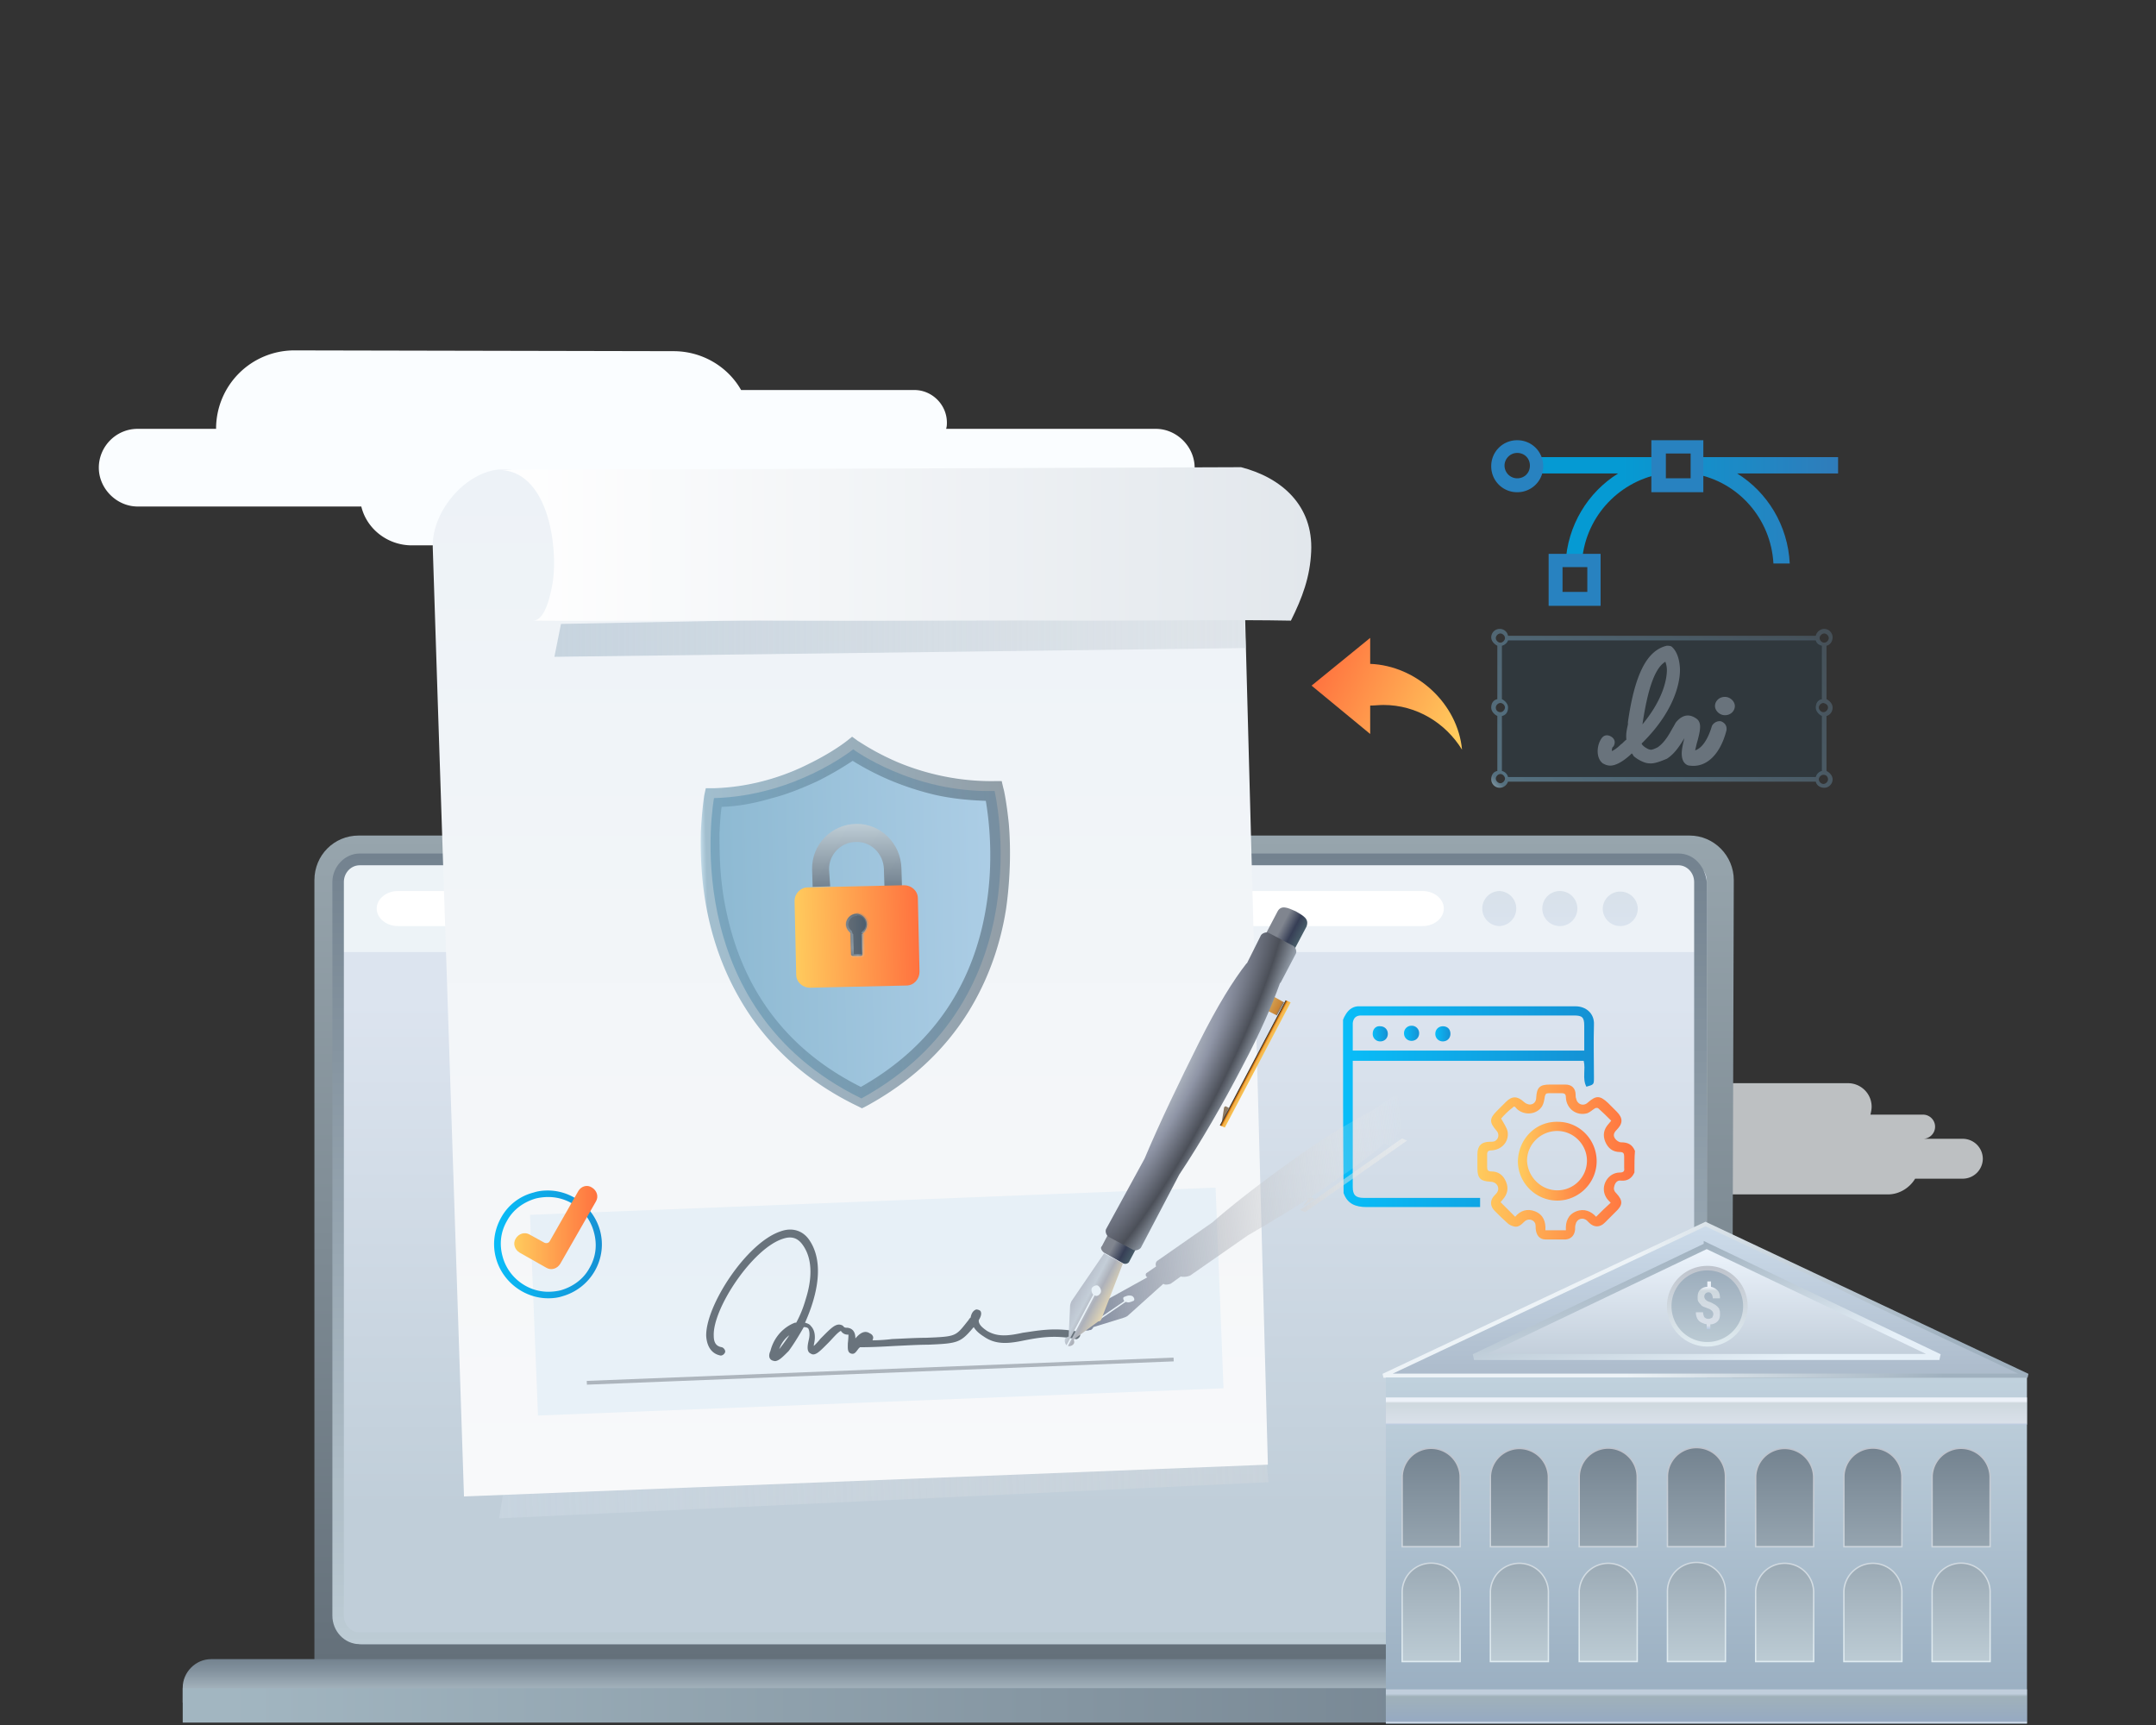 <svg width="240" height="192" fill="none" xmlns="http://www.w3.org/2000/svg"><rect width="100%" height="100%" fill="#333333" stroke="none"/><path fill-rule="evenodd" clip-rule="evenodd" d="M32.786 39a8.708 8.708 0 00-8.732 8.732h-8.731c-2.421 0-4.323 1.988-4.323 4.322s1.988 4.323 4.323 4.323H40.22c.605 2.507 2.94 4.323 5.62 4.323h53.773c2.68 0 5.014-1.816 5.619-4.323h23.429c2.42 0 4.322-1.989 4.322-4.323 0-2.334-1.988-4.322-4.322-4.322H105.32c.086-.26.086-.519.086-.692 0-1.988-1.642-3.63-3.631-3.63H82.496c-1.47-2.594-4.322-4.323-7.521-4.323L32.786 39z" fill="#FAFDFF"/><path opacity=".7" fill-rule="evenodd" clip-rule="evenodd" d="M181.978 120.632a2.627 2.627 0 00-2.624 2.624c0 .336.068.605.135.874h-26.166c-.74 0-1.345.605-1.345 1.345s.605 1.346 1.345 1.346h21.928c-.74.672-1.211 1.614-1.211 2.623a3.474 3.474 0 003.498 3.498h32.623c1.278 0 2.422-.74 3.027-1.749h5.314a2.24 2.24 0 002.22-2.22 2.24 2.24 0 00-2.22-2.22h-4.439c.74 0 1.345-.605 1.345-1.345s-.605-1.345-1.345-1.345h-5.852c.067-.269.134-.606.134-.875 0-1.48-1.21-2.623-2.623-2.623h-23.744v.067z" fill="#F9FDFF"/><path d="M192.734 185H35V97.964C35 95.184 37.197 93 39.927 93h148.146c2.73 0 4.927 2.25 4.927 4.964L192.734 185z" fill="url(#paint0_linear_48_15728)"/><path d="M205.52 189.511H20.34v-1.681c0-1.682 1.413-3.162 3.162-3.162h178.789c1.682 0 3.162 1.413 3.162 3.162l.067 1.681z" fill="url(#paint1_linear_48_15728)"/><path d="M205.52 187.897H20.34v3.834h185.18v-3.834z" fill="url(#paint2_linear_48_15728)"/><path d="M187.772 183H40.225c-1.214 0-2.225-.908-2.225-2.025v-82.95C38 96.908 39.011 96 40.225 96h147.547c1.213 0 2.225.908 2.225 2.025v82.95c.067 1.117-.944 2.025-2.225 2.025z" fill="url(#paint3_linear_48_15728)"/><path d="M189.982 105.969H38.032v-7.736c0-1.076 1.008-1.95 2.22-1.95h147.443c1.211 0 2.22.874 2.22 1.95v7.736h.067z" fill="url(#paint4_linear_48_15728)"/><path d="M158.368 103.076H44.287c-1.278 0-2.354-.874-2.354-1.951 0-1.076 1.076-1.95 2.354-1.95h114.081c1.278 0 2.354.874 2.354 1.95 0 1.077-1.076 1.951-2.354 1.951z" fill="url(#paint5_linear_48_15728)"/><path d="M166.91 103.076a1.951 1.951 0 010-3.901 1.952 1.952 0 010 3.901z" fill="url(#paint6_linear_48_15728)"/><path d="M173.637 103.076a1.952 1.952 0 01-1.951-1.951 1.951 1.951 0 111.951 1.951z" fill="url(#paint7_linear_48_15728)"/><path d="M180.363 103.076a1.952 1.952 0 01-1.951-1.951 1.952 1.952 0 013.902 0 1.952 1.952 0 01-1.951 1.951z" fill="url(#paint8_linear_48_15728)"/><path d="M186.839 96.308c.942 0 1.749.827 1.749 1.86v81.665c0 1.032-.807 1.859-1.749 1.859H40.026c-.941 0-1.748-.827-1.748-1.859V98.167c0-1.032.807-1.859 1.748-1.859H186.84zm0-1.308H40.026C38.412 95 37 96.446 37 98.167v81.666c0 1.721 1.345 3.167 3.026 3.167h146.948c1.614 0 3.026-1.446 3.026-3.167V98.167c-.202-1.721-1.412-3.167-3.161-3.167z" fill="url(#paint9_linear_48_15728)"/><path d="M149.504 113.508c.06-.18.18-.42.3-.6.361-.601.901-.962 1.622-.901h23.967c1.141 0 2.102.78 2.042 2.042-.06 1.982 0 3.904 0 5.886 0 .781 0 .781-.841 1.021-.481-.901-.06-1.922-.3-2.883h-25.709v14.056c0 .841.301 1.201 1.202 1.201h12.974v1.021h-12.614c-1.261 0-2.162-.36-2.583-1.561-.06-6.488-.06-12.915-.06-19.282zm26.85 3.424v-2.763c0-.961-.241-1.141-1.142-1.141h-23.726c-.54 0-.841.3-.901.841v3.063h25.769z" fill="url(#paint10_linear_48_15728)"/><path d="M181.94 130.507c-.3.661-.781.961-1.502.901-.36-.06-.6.18-.721.54-.12.361-.06.601.181.841.781.841.781 1.322-.06 2.103l-1.202 1.201c-.54.541-1.201.541-1.742 0l-.24-.24c-.48-.421-1.141-.18-1.261.42-.06.18-.06.361-.06.601-.06.601-.421 1.021-1.022 1.081h-2.282c-.661 0-1.021-.48-1.081-1.201 0-.18 0-.421-.06-.601-.241-.48-.841-.54-1.202-.18-.3.3-.66.661-1.141.541-.24-.061-.541-.181-.721-.361-.48-.42-.961-.901-1.441-1.381-.541-.541-.541-1.202 0-1.742.12-.12.24-.241.3-.361.3-.54-.12-1.141-.781-1.141-1.081-.06-1.441-.36-1.441-1.502v-1.561c0-.901.42-1.382 1.381-1.382.18 0 .361 0 .541-.06.48-.24.54-.841.18-1.201-.781-.901-.781-1.322.06-2.163l1.021-1.021c.661-.661 1.261-.661 1.982 0 .18.18.481.301.661.301.42 0 .721-.301.721-.781.06-1.142.42-1.442 1.501-1.442h1.742c.721 0 1.142.421 1.142 1.141 0 .12 0 .301.06.421.12.661.841.901 1.321.42.901-.781 1.322-.781 2.223.06l.961.961c.721.721.721 1.322 0 2.043-.301.3-.421.6-.18.961.12.18.42.42.66.42.781 0 1.262.24 1.562.961-.06.661-.06 1.562-.06 2.403zm-14.836-6.007c.3.541.6.961.72 1.442.18 1.141-.66 2.042-1.802 2.102-.36 0-.48.12-.48.481v1.321c0 .361.06.541.48.541.781 0 1.322.42 1.622 1.141.3.721.18 1.382-.36 1.982-.12.12-.181.24-.241.301l1.622 1.621c.541-.66 1.322-.961 2.223-.6.901.36 1.201 1.141 1.141 2.102h2.282c-.06-.961.241-1.742 1.142-2.102.901-.361 1.682 0 2.222.6.541-.54 1.081-1.081 1.622-1.561-.18-.181-.42-.421-.541-.661-.66-1.201.241-2.703 1.562-2.703.361 0 .541-.12.481-.481v-1.261c0-.36-.06-.541-.481-.541-.781 0-1.321-.42-1.622-1.141-.3-.721-.18-1.381.361-1.982.12-.12.18-.24.3-.36-.48-.481-.961-.962-1.442-1.382-.06-.06-.3-.06-.36 0-.3.18-.541.42-.841.541-1.201.36-2.342-.481-2.403-1.742 0-.361-.12-.481-.48-.481h-1.442c-.3 0-.36.12-.42.361-.06.36-.12.78-.3 1.081-.601.961-1.983 1.081-2.824.3-.12-.12-.24-.42-.48-.12-.421.3-.901.781-1.261 1.201z" fill="url(#paint11_linear_48_15728)"/><path d="M160.616 114.229c.481 0 .841.3.841.841 0 .48-.36.841-.841.841a.822.822 0 01-.841-.841c0-.481.361-.841.841-.841z" fill="url(#paint12_linear_48_15728)"/><path d="M153.649 114.229c.48 0 .84.36.84.841 0 .48-.36.841-.84.841a.821.821 0 01-.841-.841c0-.541.36-.901.841-.841z" fill="url(#paint13_linear_48_15728)"/><path d="M156.292 115.01a.82.82 0 01.84-.841.82.82 0 01.841.841c0 .48-.36.841-.841.841a.821.821 0 01-.84-.841z" fill="url(#paint14_linear_48_15728)"/><path d="M173.41 124.861c2.403 0 4.325 1.982 4.325 4.385 0 2.402-1.982 4.384-4.385 4.384-2.402 0-4.384-1.982-4.384-4.384.06-2.463 1.982-4.445 4.444-4.385zm-.06 7.628a3.294 3.294 0 003.304-3.304c0-1.801-1.502-3.303-3.304-3.303-1.862 0-3.363 1.502-3.363 3.303.06 1.802 1.561 3.304 3.363 3.304z" fill="url(#paint15_linear_48_15728)"/><path d="M154 153.121l35.852-16.883 35.852 16.883H154z" fill="url(#paint16_linear_48_15728)" stroke="url(#paint17_linear_48_15728)" stroke-width=".46"/><path d="M189.987 138.659l25.896 12.377H164.09l25.897-12.377z" fill="url(#paint18_linear_48_15728)"/><path d="M189.987 138.659l25.896 12.377H164.09l25.897-12.377z" stroke="url(#paint19_linear_48_15728)" stroke-width=".673"/><path d="M190.054 149.624a4.238 4.238 0 10-.002-8.476 4.238 4.238 0 00.002 8.476z" fill="url(#paint20_linear_48_15728)" stroke="url(#paint21_linear_48_15728)" stroke-width=".504"/><path d="M190.726 146.26a.515.515 0 00-.134-.336 1.033 1.033 0 00-.404-.269c-.202-.067-.336-.135-.538-.202-.134-.067-.269-.134-.336-.269a1.47 1.47 0 01-.269-.336c-.068-.135-.068-.269-.068-.471 0-.337.068-.606.27-.807a1.11 1.11 0 01.807-.337v-.605h.403v.605c.337.068.538.202.74.404.202.202.269.538.269.874h-.807c0-.201-.067-.403-.134-.471a.371.371 0 00-.337-.201.515.515 0 00-.336.134.516.516 0 00-.135.337c0 .134.068.269.135.336s.202.202.471.269c.202.067.403.202.538.269.134.067.269.202.336.269s.202.202.202.336c.067.135.067.269.067.471 0 .337-.067.606-.269.807a1.114 1.114 0 01-.807.337v.538h-.404v-.538c-.336-.068-.672-.202-.874-.404-.202-.202-.336-.538-.336-.942h.807c0 .202.067.404.134.539a.612.612 0 00.471.201c.135 0 .269-.067.404-.134.067-.135.134-.269.134-.404z" fill="url(#paint22_linear_48_15728)"/><path d="M225.637 153.323h-71.368v38.543h71.368v-38.543z" fill="url(#paint23_linear_48_15728)"/><path d="M215.076 164.354a3.23 3.23 0 016.458 0v7.803h-6.458v-7.803zm-9.82 0a3.229 3.229 0 016.457 0v7.803h-6.457v-7.803zm-9.821 0a3.23 3.23 0 016.457 0v7.803h-6.457v-7.803zm-9.821 0a3.23 3.23 0 013.229-3.228c1.816 0 3.229 1.412 3.229 3.228v7.803h-6.458v-7.803zm-9.82 0a3.229 3.229 0 016.457 0v7.803h-6.457v-7.803zm-9.888 0a3.23 3.23 0 016.457 0v7.803h-6.457v-7.803zm-9.821 0a3.23 3.23 0 016.458 0v7.803h-6.458v-7.803zm58.991 12.781a3.23 3.23 0 016.458 0v7.802h-6.458v-7.802zm-9.82 0a3.23 3.23 0 016.457 0v7.802h-6.457v-7.802zm-9.821 0a3.23 3.23 0 016.457 0v7.802h-6.457v-7.802zm-9.821 0a3.23 3.23 0 013.229-3.229c1.816 0 3.229 1.413 3.229 3.229v7.802h-6.458v-7.802zm-9.82 0a3.23 3.23 0 016.457 0v7.802h-6.457v-7.802zm-9.888 0a3.23 3.23 0 016.457 0v7.802h-6.457v-7.802zm-9.821 0a3.23 3.23 0 016.458 0v7.802h-6.458v-7.802z" fill="url(#paint24_linear_48_15728)" stroke="url(#paint25_linear_48_15728)" stroke-width=".155"/><path d="M225.637 188.031h-71.368v3.767h71.368v-3.767z" fill="url(#paint26_linear_48_15728)"/><path d="M225.637 155.543h-71.368v3.027h71.368v-3.027z" fill="url(#paint27_linear_48_15728)"/><path opacity=".06" d="M167.955 86.577h33.835c.595 0 1.105-.51 1.105-1.105v-5.696l-.765-1.275.765-.85v-5.44c0-.596-.51-1.106-1.105-1.106h-33.92c-.34 0-.68.34-.68.68v6.121l.51.51-.51 1.02v6.291c0 .51.34.85.765.85z" fill="#0A93E4"/><path opacity=".6" d="M204 78.756c0-.425-.34-.765-.68-.935v-5.95c.425-.086.68-.51.68-.936a.943.943 0 00-.935-.935c-.425 0-.85.34-.935.765h-34.26a.925.925 0 00-.935-.765.943.943 0 00-.935.935c0 .425.34.765.68.935v5.951c-.425.085-.68.425-.68.935 0 .425.34.765.68.935v6.121c-.425.085-.68.425-.68.935s.425.935.935.935c.425 0 .765-.255.935-.68h34.26c.085.425.51.68.935.68.51 0 .935-.425.935-.935 0-.425-.34-.765-.68-.935v-6.12c.34-.086.68-.426.68-.936zm-.51 0c0 .255-.255.51-.51.51s-.51-.255-.51-.51.255-.51.51-.51c.34.085.51.255.51.51zm-.425-8.246c.255 0 .51.255.51.51s-.255.51-.51.51-.51-.255-.51-.51.255-.51.51-.51zm-36.555.51c0-.255.255-.51.51-.51s.51.255.51.51-.255.51-.51.51-.51-.255-.51-.51zm0 7.736c0-.255.255-.51.51-.51s.51.255.51.51-.255.51-.51.51-.51-.17-.51-.51zm.51 8.416c-.255 0-.51-.255-.51-.51s.255-.51.51-.51.51.255.51.51-.255.51-.51.51zm30.434-.68H167.87a.922.922 0 00-.68-.68v-6.12c.425-.086.68-.426.68-.936 0-.425-.34-.765-.68-.935v-5.95c.34-.086.595-.34.68-.596h34.26c.085.34.34.51.68.595v5.951c-.425.085-.68.425-.68.935 0 .425.34.765.68.935v6.121a.922.922 0 00-.68.68h-4.676zm6.036.255c0 .255-.255.51-.51.51s-.51-.255-.51-.51.255-.51.51-.51c.34 0 .51.255.51.51z" fill="url(#paint28_linear_48_15728)"/><path fill-rule="evenodd" clip-rule="evenodd" d="M191.588 80.287c-.425-.086-.85.17-1.02.51-.17.595-.765 2.38-1.87 2.72.085-.34.17-.765.255-1.02.34-1.275.51-2.126-.17-2.55-.51-.34-1.275-.596-2.125.34-.17.17-.255.424-.425.68-.34.595-.851 1.615-1.701 2.21-.17.085-.68.34-.85.255-.17 0-.595-.255-.765-.425-.085-.085-.17-.17-.17-.255 4.081-3.996 4.336-7.481 4.251-8.501-.085-1.106-.425-1.87-.935-2.296-.17-.085-.425-.085-.51-.085-2.211.51-3.571 3.146-4.336 8.501v.255c-.085.426-.255 1.02-.17 1.7-.255.17-.425.426-.595.51-.51.51-.85.68-1.02.766 0-.17 0-.425.17-.51.255-.425.17-.85-.255-1.105-.425-.255-.85-.17-1.105.255-.511.765-.596 2.125.17 2.72.17.085.425.255.85.255.51 0 1.275-.34 2.21-1.19l.17-.17c.085.085.17.17.17.255.34.34 1.19.85 1.785.85.595.085 1.53-.34 1.956-.51.935-.595 1.53-1.615 1.955-2.295-.34 1.275-.425 2.04-.085 2.635.17.255.425.425.68.425 1.87.255 3.4-1.275 4.08-3.91.085-.51-.17-.85-.595-1.02zm-6.206-6.631a2.6 2.6 0 01.171.935c0 .765-.256 3.06-2.721 6.035.425-2.805 1.105-6.12 2.55-6.97zm7.737 4.93c0 .51-.426 1.02-1.106 1.02-.595 0-1.105-.51-1.105-1.02s.425-1.02 1.105-1.02c.595 0 1.106.51 1.106 1.02z" fill="#69737C"/><path d="M152.525 71v2.892c5.179.202 9.753 4.44 10.224 9.552-1.816-2.96-5.045-4.978-8.745-4.978-.47 0-1.008.068-1.479.068v3.161L146 76.314 152.525 71z" fill="url(#paint29_linear_48_15728)"/><g opacity=".9"><path d="M170.708 50.883c.135.27.202.606.202.942 0 .336-.067.605-.202.874h9.418c-3.364 2.086-5.651 5.785-5.852 10.023h1.816c.269-4.978 3.901-9.014 8.677-9.955v-1.884h-14.059z" fill="url(#paint30_linear_48_15728)"/><path d="M204.543 50.883h-15.808v1.884c4.776.874 8.408 4.977 8.678 9.955h1.816c-.202-4.238-2.489-7.937-5.852-10.023h11.233v-1.816h-.067z" fill="url(#paint31_linear_48_15728)"/><path d="M168.892 49A2.87 2.87 0 00166 51.892a2.87 2.87 0 002.892 2.893 2.871 2.871 0 002.893-2.893A2.871 2.871 0 00168.892 49zm0 4.238a1.42 1.42 0 01-1.412-1.413c0-.74.605-1.412 1.412-1.412.808 0 1.413.605 1.413 1.412 0 .807-.605 1.413-1.413 1.413zM183.825 49v5.785h5.785V49h-5.785zm4.372 2.153v2.085h-2.758V50.48h2.758v.673zM172.39 61.646v5.784h5.785v-5.784h-5.785zm4.305 2.152v2.085h-2.758v-2.757h2.758v.672z" fill="#278BCF"/></g><path d="M56.225 164.913L55.554 169l85.645-4.026-.427-4.636-84.547 4.575z" fill="url(#paint32_linear_48_15728)"/><path d="M51.65 166.56S48.173 61.516 48.173 60.906c-.183-5.307 6.649-11.529 11.468-7.259 2.318 2.074 3.355 5.246 3.111 8.296-.122 1.281.305 6.1-1.342 6.1l77.166-.305 2.562 95.284-89.488 3.538z" fill="url(#paint33_linear_48_15728)"/><path d="M62.447 69.446l-.732 3.66 76.983-.976-.244-4.148-76.007 1.464z" fill="url(#paint34_linear_48_15728)"/><path d="M55.432 52.305L138.149 52c4.514 1.159 8.052 4.27 7.808 9.394-.122 2.806-.976 5.124-2.257 7.686-6.1-.122-15.25 0-21.411 0-11.956-.06-23.913.061-35.869 0-8.357-.06-18.666.061-27.084 0 1.464 0 2.013-3.294 2.196-4.27.61-4.087-.55-12.566-6.1-12.505z" fill="url(#paint35_linear_48_15728)"/><path opacity=".06" d="M135.314 132.19L59 135.22l.887 22.334 76.313-3.029-.886-22.335z" fill="#0A93E4"/><path d="M86.32 151.495c-.07 0-.14 0-.35-.07-.491-.21-.35-.771-.21-1.051.42-1.681 1.61-2.733 2.732-3.153h.14c.42-.771.77-1.612 1.051-2.592.56-1.752.981-4.275-.35-6.096-.56-.771-1.261-.981-2.242-.631-3.364 1.121-7.778 7.778-7.638 10.791 0 .98.49 1.191.91 1.261.211.07.421.35.351.56-.07.211-.35.421-.56.351-.981-.211-1.472-1.051-1.542-2.172-.07-3.364 4.485-10.371 8.268-11.632 1.332-.49 2.523-.07 3.224.981 1.751 2.593.77 6.376-.491 9.179.21.07.49.14.63.35.351.351.631.981.351 2.102v.141c.21-.211.56-.561.7-.771.982-.981 1.542-1.612 2.103-1.612.14 0 .42.07.49.21.14.141.21.141.42.141.631.07.912.49.912 1.191.42-.491.98-.981 1.611-.561.35.14.42.491.35.561 0 .07 0 .14-.07.21.771 0 1.682-.07 2.172-.14 1.612-.07 2.803-.14 3.784-.14 3.364-.14 3.293-.14 4.625-1.822.14-.14.21-.35.35-.42.07-.351.21-.771.631-.911.14 0 .42.07.49.21.07.14.14.42-.21.981v.14c.07.42.42.701.911 1.051 1.191.701 2.382.561 3.994.21 1.541-.21 3.433-.63 6.026-.14.21.07.42.21.35.491-.07.21-.35.42-.49.35-2.383-.491-4.205-.14-5.676.14-1.682.35-3.153.561-4.554-.42-.561-.351-.911-.701-1.122-1.051-1.471 1.751-1.751 1.821-5.115 1.961-.981 0-2.172.071-3.713.141-2.313.14-3.364.14-3.854.14 0 0 0 .07-.07.07-.35.42-.49.771-.911.63-.42-.14-.35-.63-.35-1.121.07-.63.07-.911.07-.981h-.07a.88.88 0 01-.771-.42c-.35.14-.981.911-1.331 1.261-.981.981-1.542 1.612-2.032 1.261-.49-.21-.35-.91-.21-1.541.14-.561.07-1.051-.07-1.261-.07-.07-.21-.14-.491-.14-.63 1.121-1.261 2.102-1.682 2.662-.7.701-1.05 1.051-1.471 1.121zm1.541-2.873c-.49.351-.91.911-1.12 1.542.28-.35.7-.911 1.12-1.542z" fill="#69737C"/><path d="M130.638 151.107L65.316 153.7l.017.42 65.322-2.593-.017-.42z" fill="#ADB5BD"/><path d="M130.308 142.888c-.241.08-.644.161-.805 0l-3.944 3.542c-.08.08-.241.161-.483.241l-3.381 1.047c0 .08-.08.161-.161.241-.08.081-.161.081-.241.081a.693.693 0 01-.564 0l4.589-3.14a.683.683 0 00.563 0c.081 0 .161-.08.242-.08.241-.081.161-.403-.081-.564a.894.894 0 00-.644 0c-.08 0-.161.081-.241.081-.161.08-.161.241 0 .483l-4.589 3.139c-.161-.08-.08-.241 0-.483.081-.08.161-.08.242-.08h.241l1.047-2.093c.08-.081.161-.242.402-.242l5.233-2.898c-.242-.08-.242-.402-.081-.483l1.047-.724c-.081-.161-.081-.483.161-.644l6.117-4.267c2.657-2.334 6.199-4.99 9.58-7.405 3.3-2.335 6.037-3.864 7.969-4.911.081-.08.081-.08.161-.08l2.254-1.53c.242-.161.725-.241 1.047-.161l1.851-1.288c.644-.483 1.288-.161 2.093.161.805.403 1.449.725.805 1.127l-1.851 1.288c.08.161.08.483-.161.644l-2.415 1.691-.081.08c-.241.242-.563.564-.885.805l.805.403-1.288.805-.725-.403a46.153 46.153 0 01-4.669 3.542c-3.22 2.334-7.084 4.669-10.545 6.681l-6.36 4.428c-.241.161-.724.241-1.127.161l-1.127.805z" fill="url(#paint36_linear_48_15728)"/><path d="M156.632 126.949l-.564-.241-11.35 7.969.564.241 11.35-7.969z" fill="url(#paint37_linear_48_15728)"/><path d="M146.087 133.308c-.081-.08-.242 0-.403.081l-.644.885 1.288-.805-.241-.161z" fill="url(#paint38_linear_48_15728)"/><path d="M125.72 140.392c-.08.242-.483.403-.805.161l-2.012-1.127c-.242-.161-.483-.563-.242-.724l19.562-37.271c.402-.725 1.127-.403 2.012 0 .805.483 1.53.805 1.208 1.69l-19.723 37.271z" fill="url(#paint39_linear_48_15728)"/><path d="M140.773 110.366l2.174 1.208-.805 1.449-2.254-1.127.885-1.53z" fill="url(#paint40_linear_48_15728)"/><path fill-rule="evenodd" clip-rule="evenodd" d="M143.671 111.574l-.563-.241-7.326 13.926.564.241 7.325-13.926zm-7.164 11.592c-.081-.081-.161 0-.242.08l-.241 1.53.805-1.449-.322-.161z" fill="url(#paint41_linear_48_15728)"/><path fill-rule="evenodd" clip-rule="evenodd" d="M123.144 136.77c-.161.242 0 .725.241.886l2.737 1.449c.242.161.725 0 .886-.242l4.266-8.13c2.415-3.623 4.911-7.97 7.004-11.995 2.093-3.944 3.381-7.003 4.186-9.257 0-.081 0-.081.08-.081l1.691-3.219c.161-.242 0-.725-.242-.886l-2.737-1.449c-.241-.161-.724 0-.885.242l-1.53 3.059c0 .08-.08.08-.08.08-1.449 1.851-3.22 4.669-5.313 8.855-2.093 4.186-4.347 8.855-6.038 12.88l-4.266 7.808z" fill="url(#paint42_radial_48_15728)"/><path d="M122.661 146.671l2.335-6.037-2.093-1.127-3.623 5.313c-.08.161-.161.403-.161.564l-.161 3.38c-.161.081-.241.081-.402.242a.77.77 0 00.161.724l2.978-5.634c-.161-.161-.241-.483-.161-.725.161-.241.564-.402.725-.241.241.161.402.563.241.805-.161.241-.402.402-.644.241l-2.978 5.635c.241.08.563-.081.644-.242.08-.08.08-.241 0-.483l2.737-2.012c.241 0 .322-.161.402-.403z" fill="url(#paint43_linear_48_15728)"/><path d="M110.714 88.04c-9.15.243-15.738-4.637-15.738-4.637s-6.405 5.185-15.494 5.43c0 0-4.392 23.302 16.409 33.428 20.313-11.163 14.823-34.222 14.823-34.222z" fill="url(#paint44_linear_48_15728)"/><path opacity=".6" d="M112.3 91.7c-.244-2.38-.549-3.844-.61-3.966l-.183-.793h-.854c-4.514.061-8.357-1.098-10.797-2.135-2.684-1.159-4.27-2.318-4.331-2.318L94.854 82l-.61.488s-1.525 1.22-4.148 2.501c-2.38 1.22-6.161 2.623-10.675 2.745h-.854l-.183.854c0 .061-.244 1.525-.366 3.965-.061 2.196 0 5.612.793 9.333.915 4.27 2.562 8.052 4.88 11.408 2.928 4.148 6.832 7.442 11.773 9.821l.488.244.488-.244c4.819-2.623 8.601-6.1 11.285-10.37 2.135-3.417 3.599-7.321 4.27-11.591.549-3.904.488-7.259.305-9.455zm-16.47 29.28c-8.052-4.026-13.054-10.554-14.945-19.399-.793-3.538-.793-6.77-.793-8.845.06-1.22.122-2.196.244-2.928 1.89-.06 3.782-.427 5.612-.976 1.708-.427 3.477-1.159 5.063-1.89a36.289 36.289 0 003.904-2.258 30.749 30.749 0 003.965 2.074 32.233 32.233 0 005.185 1.708c1.891.427 3.782.61 5.673.671.305 1.83.915 6.344.061 11.651-1.403 8.906-6.1 15.739-13.97 20.192z" fill="url(#paint45_linear_48_15728)"/><path d="M92.292 96.823c-.061-1.708 1.342-3.11 2.989-3.11 1.708-.062 3.05 1.341 3.111 2.988l.061 1.952 1.952-.06-.061-1.953c-.061-2.745-2.318-5.002-5.063-4.94-2.745.06-4.941 2.317-4.88 5.062l.06 1.952 1.953-.06-.122-1.83z" fill="url(#paint46_linear_48_15728)"/><path d="M89.913 98.775l10.736-.244c.793 0 1.525.61 1.525 1.464l.183 8.174c0 .793-.61 1.525-1.464 1.525l-10.736.244c-.793 0-1.525-.61-1.525-1.464l-.183-8.174c0-.854.67-1.525 1.464-1.525z" fill="url(#paint47_linear_48_15728)"/><path fill-rule="evenodd" clip-rule="evenodd" d="M96.013 103.96c0-.061.061-.061.061-.122.244-.244.427-.549.427-.976 0-.61-.55-1.159-1.16-1.159-.61 0-1.158.549-1.158 1.159 0 .366.183.671.427.915.06.061.06.061.06.122l.062 2.318c0 .061.06.183.183.183h.915c.06 0 .183-.061.183-.183v-2.257z" fill="url(#paint48_linear_48_15728)"/><mask id="a" style="mask-type:alpha" maskUnits="userSpaceOnUse" x="94" y="101" width="3" height="6"><path fill-rule="evenodd" clip-rule="evenodd" d="M96.013 103.96c0-.061.061-.061.061-.122.244-.244.427-.549.427-.976 0-.61-.55-1.159-1.16-1.159-.61 0-1.158.549-1.158 1.159 0 .366.183.671.427.915.06.061.06.061.06.122l.062 2.318c0 .061.06.183.183.183h.915c.06 0 .183-.061.183-.183v-2.257z" fill="#fff"/></mask><g mask="url(#a)"><path d="M94.732 103.838l-.061.122.061-.122zm1.647-.976c0 .305-.122.61-.366.793l.183.244c.305-.244.488-.61.488-1.037h-.305zm-.976-.976c.549 0 .976.427.976.976h.305c0-.732-.61-1.281-1.342-1.281l.061.305zm-.976 1.037c0-.549.427-.976.976-.976v-.305c-.732 0-1.281.61-1.281 1.342h.305v-.061zm.427.732c-.244-.183-.427-.427-.427-.793h-.305c0 .427.244.793.549.976l.183-.183zm.183 2.623l-.061-2.318h-.305l.061 2.318h.305zm.915-.061h-.915v.305h.915v-.305zm-.061-2.257l.061 2.318h.305l-.061-2.318h-.305zm-1.159 2.318c0 .183.122.305.305.305v-.305h-.305zm-.122-2.318h.305c0-.061-.061-.244-.122-.244l-.183.244zm1.342 2.562c.183 0 .305-.122.305-.305h-.305v.305zm.061-2.867a.462.462 0 00-.122.244h.305l-.183-.244z" fill="url(#paint49_linear_48_15728)"/></g><path d="M61.031 144.505c-2.678 0-5.078-1.842-5.803-4.409-.447-1.563-.224-3.181.558-4.576a5.723 5.723 0 013.627-2.79c.502-.168 1.06-.223 1.562-.223 2.68 0 5.079 1.841 5.804 4.408.893 3.181-1.004 6.473-4.185 7.366-.502.168-1.06.224-1.563.224zm0-11.273c-.446 0-.948.056-1.395.167-1.34.391-2.511 1.228-3.18 2.456-.726 1.228-.894 2.623-.503 4.018.614 2.288 2.734 3.906 5.078 3.906.447 0 .949-.056 1.395-.167 1.34-.391 2.512-1.228 3.181-2.456.726-1.227.893-2.623.502-4.018-.613-2.343-2.734-3.906-5.078-3.906z" fill="url(#paint50_linear_48_15728)"/><path d="M64.38 132.562l-3.181 5.581c-.112.223-.39.279-.614.167l-1.618-.893c-.558-.334-1.228-.111-1.563.447-.335.558-.112 1.228.446 1.562l2.958 1.675c.558.334 1.228.111 1.563-.447l3.962-6.92c.335-.558.111-1.227-.447-1.562-.502-.335-1.171-.168-1.506.39z" fill="url(#paint51_linear_48_15728)"/><defs><linearGradient id="paint0_linear_48_15728" x1="114" y1="185" x2="114" y2="93" gradientUnits="userSpaceOnUse"><stop stop-color="#64707A"/><stop offset="1" stop-color="#97A5AD"/></linearGradient><linearGradient id="paint1_linear_48_15728" x1="112.93" y1="189.496" x2="112.93" y2="184.646" gradientUnits="userSpaceOnUse"><stop stop-color="#BDCCD5"/><stop offset=".233" stop-color="#A9B8C2"/><stop offset=".737" stop-color="#82919D"/><stop offset="1" stop-color="#73828F"/></linearGradient><linearGradient id="paint2_linear_48_15728" x1="25.216" y1="189.814" x2="209.499" y2="189.814" gradientUnits="userSpaceOnUse"><stop stop-color="#A2B6C1"/><stop offset="1" stop-color="#687683"/></linearGradient><linearGradient id="paint3_linear_48_15728" x1="114" y1="167.865" x2="114" y2="111.544" gradientUnits="userSpaceOnUse"><stop stop-color="#C0CED9"/><stop offset="1" stop-color="#DCE4EF"/></linearGradient><linearGradient id="paint4_linear_48_15728" x1="38.031" y1="101.126" x2="189.982" y2="101.126" gradientUnits="userSpaceOnUse"><stop offset=".001" stop-color="#EDF3F7"/><stop offset="1" stop-color="#EDF2F7"/></linearGradient><linearGradient id="paint5_linear_48_15728" x1="41.933" y1="101.125" x2="160.722" y2="101.125" gradientUnits="userSpaceOnUse"><stop stop-color="#fff"/><stop offset="1" stop-color="#fff"/></linearGradient><linearGradient id="paint6_linear_48_15728" x1="166.91" y1="103.043" x2="166.91" y2="99.192" gradientUnits="userSpaceOnUse"><stop stop-color="#DAE3EE"/><stop offset="1" stop-color="#D8E1EA"/></linearGradient><linearGradient id="paint7_linear_48_15728" x1="173.637" y1="103.043" x2="173.637" y2="99.192" gradientUnits="userSpaceOnUse"><stop stop-color="#DAE3EE"/><stop offset="1" stop-color="#D8E1EA"/></linearGradient><linearGradient id="paint8_linear_48_15728" x1="180.363" y1="103.043" x2="180.363" y2="99.192" gradientUnits="userSpaceOnUse"><stop stop-color="#DAE3EE"/><stop offset="1" stop-color="#D8E1EA"/></linearGradient><linearGradient id="paint9_linear_48_15728" x1="113.5" y1="183" x2="113.5" y2="95" gradientUnits="userSpaceOnUse"><stop stop-color="#BDCCD5"/><stop offset="1" stop-color="#73828F"/></linearGradient><linearGradient id="paint10_linear_48_15728" x1="149.504" y1="123.176" x2="177.438" y2="123.176" gradientUnits="userSpaceOnUse"><stop stop-color="#09BDF8"/><stop offset="1" stop-color="#1591D4"/></linearGradient><linearGradient id="paint11_linear_48_15728" x1="164.461" y1="129.336" x2="181.901" y2="129.336" gradientUnits="userSpaceOnUse"><stop stop-color="#FFCB5D"/><stop offset="1" stop-color="#FF723F"/></linearGradient><linearGradient id="paint12_linear_48_15728" x1="159.779" y1="115.07" x2="161.451" y2="115.07" gradientUnits="userSpaceOnUse"><stop stop-color="#09BDF8"/><stop offset="1" stop-color="#1591D4"/></linearGradient><linearGradient id="paint13_linear_48_15728" x1="152.779" y1="115.067" x2="154.452" y2="115.067" gradientUnits="userSpaceOnUse"><stop stop-color="#09BDF8"/><stop offset="1" stop-color="#1591D4"/></linearGradient><linearGradient id="paint14_linear_48_15728" x1="156.296" y1="115.01" x2="157.971" y2="115.01" gradientUnits="userSpaceOnUse"><stop stop-color="#09BDF8"/><stop offset="1" stop-color="#1591D4"/></linearGradient><linearGradient id="paint15_linear_48_15728" x1="168.995" y1="129.245" x2="177.733" y2="129.245" gradientUnits="userSpaceOnUse"><stop stop-color="#FFCB5D"/><stop offset="1" stop-color="#FF723F"/></linearGradient><linearGradient id="paint16_linear_48_15728" x1="189.852" y1="135.689" x2="189.852" y2="153.695" gradientUnits="userSpaceOnUse"><stop stop-color="#CEDDEC"/><stop offset="1" stop-color="#ABBACA"/></linearGradient><linearGradient id="paint17_linear_48_15728" x1="216.793" y1="147.517" x2="181.472" y2="145.274" gradientUnits="userSpaceOnUse"><stop stop-color="#A0B1BF"/><stop offset="1" stop-color="#EDF3F7"/></linearGradient><linearGradient id="paint18_linear_48_15728" x1="189.987" y1="138.659" x2="189.987" y2="151.036" gradientUnits="userSpaceOnUse"><stop stop-color="#EEF5FD"/><stop offset="1" stop-color="#C2CEDA"/></linearGradient><linearGradient id="paint19_linear_48_15728" x1="187.406" y1="138.964" x2="190.49" y2="153.028" gradientUnits="userSpaceOnUse"><stop stop-color="#A0B1BF"/><stop offset="1" stop-color="#E6F0F8"/></linearGradient><linearGradient id="paint20_linear_48_15728" x1="190.054" y1="140.782" x2="190.054" y2="149.96" gradientUnits="userSpaceOnUse"><stop stop-color="#9AABBB"/><stop offset="1" stop-color="#BDCCD5"/></linearGradient><linearGradient id="paint21_linear_48_15728" x1="190.054" y1="140.861" x2="190.054" y2="149.881" gradientUnits="userSpaceOnUse"><stop stop-color="#BEC3CC"/><stop offset="1" stop-color="#E0ECF1"/></linearGradient><linearGradient id="paint22_linear_48_15728" x1="190.121" y1="143.266" x2="190.121" y2="147.942" gradientUnits="userSpaceOnUse"><stop stop-color="#EDF2F9"/><stop offset=".089" stop-color="#CED8DE"/><stop offset=".911" stop-color="#D9E0E9"/><stop offset="1" stop-color="#B7C8E0"/></linearGradient><linearGradient id="paint23_linear_48_15728" x1="189.953" y1="153.323" x2="189.953" y2="191.866" gradientUnits="userSpaceOnUse"><stop stop-color="#C0D1DD"/><stop offset="1" stop-color="#97ACBF"/></linearGradient><linearGradient id="paint24_linear_48_15728" x1="188.809" y1="160.936" x2="188.809" y2="185.116" gradientUnits="userSpaceOnUse"><stop stop-color="#73828F"/><stop offset="1" stop-color="#BDCCD5"/></linearGradient><linearGradient id="paint25_linear_48_15728" x1="188.809" y1="161.048" x2="188.809" y2="185.015" gradientUnits="userSpaceOnUse"><stop stop-color="#BEC3CC"/><stop offset="1" stop-color="#E0ECF1"/></linearGradient><linearGradient id="paint26_linear_48_15728" x1="189.953" y1="188.532" x2="189.953" y2="191.839" gradientUnits="userSpaceOnUse"><stop stop-color="#C0CEDC"/><stop offset=".089" stop-color="#A0B1BA"/><stop offset=".911" stop-color="#96AAC2"/><stop offset="1" stop-color="#F1F7FF"/></linearGradient><linearGradient id="paint27_linear_48_15728" x1="189.953" y1="155.946" x2="189.953" y2="158.59" gradientUnits="userSpaceOnUse"><stop stop-color="#EDF2F9"/><stop offset=".089" stop-color="#CED8DE"/><stop offset=".911" stop-color="#D9E0E9"/><stop offset="1" stop-color="#B7C8E0"/></linearGradient><linearGradient id="paint28_linear_48_15728" x1="171.388" y1="92.453" x2="198.604" y2="65.237" gradientUnits="userSpaceOnUse"><stop stop-color="#A5CBE0"/><stop offset=".018" stop-color="#6D9AB3"/><stop offset="1" stop-color="#526370"/></linearGradient><linearGradient id="paint29_linear_48_15728" x1="162.532" y1="81.197" x2="147.01" y2="73.675" gradientUnits="userSpaceOnUse"><stop stop-color="#FFCB5D"/><stop offset="1" stop-color="#FF723F"/></linearGradient><linearGradient id="paint30_linear_48_15728" x1="205.28" y1="56.803" x2="180.653" y2="56.803" gradientUnits="userSpaceOnUse"><stop stop-color="#3183C8"/><stop offset="1" stop-color="#00A5E4"/></linearGradient><linearGradient id="paint31_linear_48_15728" x1="205.28" y1="56.803" x2="180.653" y2="56.803" gradientUnits="userSpaceOnUse"><stop stop-color="#3183C8"/><stop offset="1" stop-color="#00A5E4"/></linearGradient><linearGradient id="paint32_linear_48_15728" x1="55.455" y1="166.148" x2="141.137" y2="163.18" gradientUnits="userSpaceOnUse"><stop stop-color="#C7D4DF"/><stop offset="1" stop-color="#D0D7DD" stop-opacity=".51"/></linearGradient><linearGradient id="paint33_linear_48_15728" x1="94.654" y1="52.227" x2="94.654" y2="166.56" gradientUnits="userSpaceOnUse"><stop stop-color="#EDF2F7"/><stop offset="1" stop-color="#F8F9FA"/></linearGradient><linearGradient id="paint34_linear_48_15728" x1="61.715" y1="70.544" x2="138.698" y2="70.544" gradientUnits="userSpaceOnUse"><stop stop-color="#C7D4DF"/><stop offset="1" stop-color="#D0D7DD" stop-opacity=".51"/></linearGradient><linearGradient id="paint35_linear_48_15728" x1="145.969" y1="60.549" x2="55.432" y2="60.549" gradientUnits="userSpaceOnUse"><stop stop-color="#E2E7EC"/><stop offset="1" stop-color="#fff"/></linearGradient><linearGradient id="paint36_linear_48_15728" x1="157.131" y1="132.698" x2="120.146" y2="136.085" gradientUnits="userSpaceOnUse"><stop stop-color="#FFFBF2" stop-opacity="0"/><stop offset="1" stop-color="#818A9D"/></linearGradient><linearGradient id="paint37_linear_48_15728" x1="156.904" y1="130.218" x2="119.919" y2="133.605" gradientUnits="userSpaceOnUse"><stop stop-color="#FFFBF2" stop-opacity=".36"/><stop offset="1" stop-color="#818A9D"/></linearGradient><linearGradient id="paint38_linear_48_15728" x1="157.137" y1="132.753" x2="120.151" y2="136.14" gradientUnits="userSpaceOnUse"><stop stop-color="#FFFBF2" stop-opacity=".36"/><stop offset="1" stop-color="#818A9D"/></linearGradient><linearGradient id="paint39_linear_48_15728" x1="132.53" y1="119.999" x2="135.666" y2="121.653" gradientUnits="userSpaceOnUse"><stop offset=".305" stop-color="#80858F"/><stop offset=".686" stop-color="#363E55"/><stop offset="1" stop-color="#495E6A"/></linearGradient><linearGradient id="paint40_linear_48_15728" x1="140.272" y1="111.097" x2="142.556" y2="112.298" gradientUnits="userSpaceOnUse"><stop offset=".505" stop-color="#D2A054"/><stop offset=".906" stop-color="#C98434"/><stop offset="1" stop-color="#827468"/></linearGradient><linearGradient id="paint41_linear_48_15728" x1="139.437" y1="118.193" x2="140.066" y2="118.523" gradientUnits="userSpaceOnUse"><stop offset=".005" stop-color="#8D7961"/><stop offset=".13" stop-color="#39312B"/><stop offset=".359" stop-color="#E6830F"/><stop offset=".495" stop-color="#F1B150"/><stop offset="1" stop-color="#FAC54F"/></linearGradient><linearGradient id="paint43_linear_48_15728" x1="119.613" y1="144.151" x2="123.086" y2="145.975" gradientUnits="userSpaceOnUse"><stop stop-color="#B6BDC9"/><stop offset=".354" stop-color="#C4CED8"/><stop offset=".583" stop-color="#ADB1BA"/><stop offset="1" stop-color="#E4D7B5"/></linearGradient><linearGradient id="paint44_linear_48_15728" x1="79.294" y1="103.19" x2="111.571" y2="102.395" gradientUnits="userSpaceOnUse"><stop stop-color="#8DB9D2"/><stop offset="1" stop-color="#ADCEE6"/></linearGradient><linearGradient id="paint45_linear_48_15728" x1="78.201" y1="103.103" x2="112.607" y2="102.255" gradientUnits="userSpaceOnUse"><stop stop-color="#A5CBE0"/><stop offset=".018" stop-color="#6D9AB3"/><stop offset="1" stop-color="#526370"/></linearGradient><linearGradient id="paint46_linear_48_15728" x1="95.423" y1="98.753" x2="95.25" y2="91.758" gradientUnits="userSpaceOnUse"><stop stop-color="#73828F"/><stop offset="1" stop-color="#BDCCD5"/></linearGradient><linearGradient id="paint47_linear_48_15728" x1="88.442" y1="104.371" x2="102.303" y2="104.029" gradientUnits="userSpaceOnUse"><stop stop-color="#FFCB5D"/><stop offset="1" stop-color="#FF723F"/></linearGradient><linearGradient id="paint48_linear_48_15728" x1="94.299" y1="104.12" x2="96.584" y2="104.064" gradientUnits="userSpaceOnUse"><stop stop-color="#636D76"/><stop offset="1" stop-color="#4C5D6D"/></linearGradient><linearGradient id="paint49_linear_48_15728" x1="95.388" y1="101.575" x2="95.511" y2="106.565" gradientUnits="userSpaceOnUse"><stop stop-color="#73828F"/><stop offset="1" stop-color="#BDCCD5"/></linearGradient><linearGradient id="paint50_linear_48_15728" x1="54.999" y1="138.52" x2="66.999" y2="138.52" gradientUnits="userSpaceOnUse"><stop stop-color="#09BDF8"/><stop offset="1" stop-color="#1591D4"/></linearGradient><linearGradient id="paint51_linear_48_15728" x1="57.313" y1="136.643" x2="66.508" y2="136.643" gradientUnits="userSpaceOnUse"><stop stop-color="#FFCB5D"/><stop offset="1" stop-color="#FF723F"/></linearGradient><radialGradient id="paint42_radial_48_15728" cx="0" cy="0" r="1" gradientUnits="userSpaceOnUse" gradientTransform="matrix(6.669 3.442 -17.506 33.92 130.571 119.905)"><stop stop-color="#BAC2CA"/><stop offset=".305" stop-color="#8F95A6"/><stop offset=".686" stop-color="#4B4F58"/><stop offset="1" stop-color="#B2BECB"/></radialGradient></defs></svg>